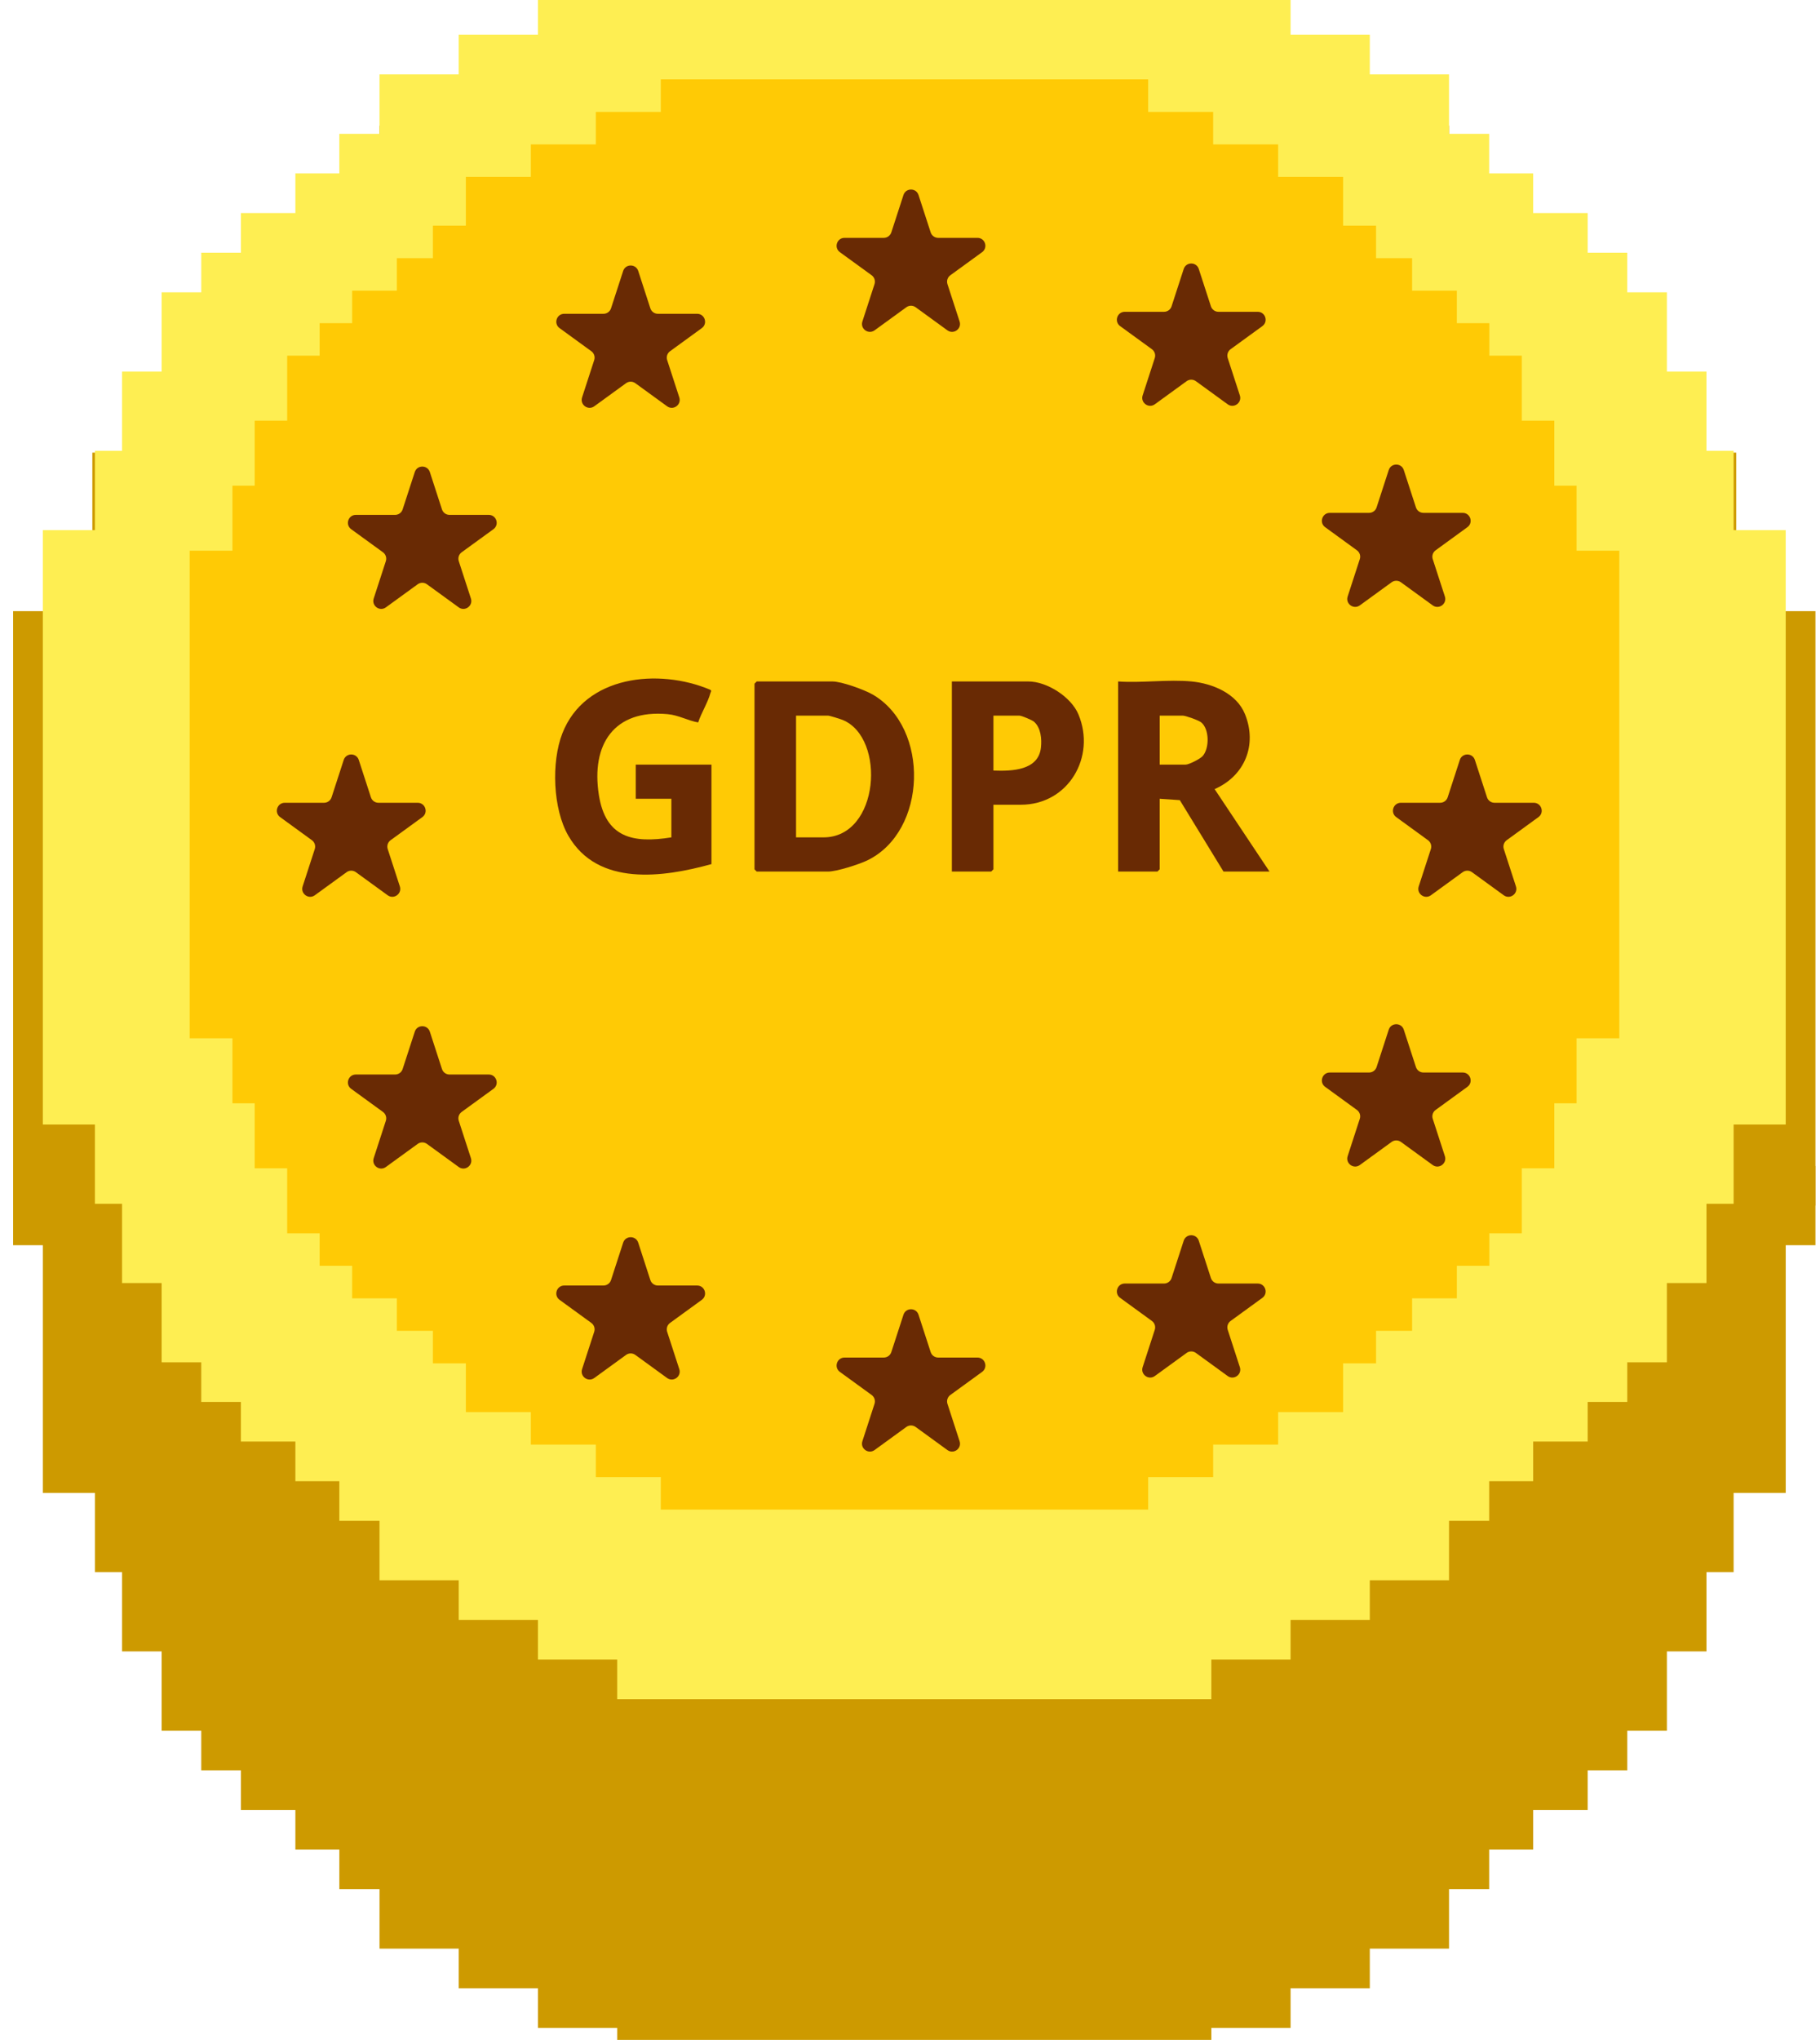<svg width="108" height="121" viewBox="0 0 108 121" fill="none" xmlns="http://www.w3.org/2000/svg">
<path d="M4.891 31.549V36.251" stroke="#CD9A00" stroke-width="3.526"/>
<path d="M7.242 26.848V31.549" stroke="#CD9A00" stroke-width="3.526"/>
<path d="M9.592 22.148V26.849" stroke="#CD9A00" stroke-width="3.526"/>
<path d="M22.52 9.219H27.222" stroke="#CD9A00" stroke-width="3.526"/>
<path d="M27.222 6.868H31.923" stroke="#CD9A00" stroke-width="3.526"/>
<path d="M31.923 4.518H36.624" stroke="#CD9A00" stroke-width="3.526"/>
<path d="M11.943 19.796V22.147" stroke="#CD9A00" stroke-width="3.526"/>
<path d="M14.294 17.446V19.796" stroke="#CD9A00" stroke-width="3.526"/>
<path d="M16.644 15.096V17.446" stroke="#CD9A00" stroke-width="3.526"/>
<path d="M18.995 12.745V15.096" stroke="#CD9A00" stroke-width="3.526"/>
<path d="M21.345 10.394V12.745" stroke="#CD9A00" stroke-width="3.526"/>
<path d="M105.966 36.251V71.509" stroke="#CD9A00" stroke-width="3.526"/>
<path d="M2.541 71.509V36.251" stroke="#CD9A00" stroke-width="3.526"/>
<path d="M103.615 31.549V36.251" stroke="#CD9A00" stroke-width="3.526"/>
<path d="M101.265 26.848V31.549" stroke="#CD9A00" stroke-width="3.526"/>
<path d="M98.914 22.148V26.849" stroke="#CD9A00" stroke-width="3.526"/>
<path d="M85.986 9.219H81.285" stroke="#CD9A00" stroke-width="3.526"/>
<path d="M81.285 6.868H76.584" stroke="#CD9A00" stroke-width="3.526"/>
<path d="M76.584 4.518H71.882" stroke="#CD9A00" stroke-width="3.526"/>
<path d="M96.564 19.796V22.147" stroke="#CD9A00" stroke-width="3.526"/>
<path d="M94.213 17.446V19.796" stroke="#CD9A00" stroke-width="3.526"/>
<path d="M91.862 15.096V17.446" stroke="#CD9A00" stroke-width="3.526"/>
<path d="M89.512 12.745V15.096" stroke="#CD9A00" stroke-width="3.526"/>
<path d="M87.161 10.394V12.745" stroke="#CD9A00" stroke-width="3.526"/>
<path d="M71.883 2.167H36.624" stroke="#CD9A00" stroke-width="3.526"/>
<path d="M4.891 76.21V71.509" stroke="#CD9A00" stroke-width="3.526"/>
<path d="M4.891 78.561V73.86" stroke="#CD9A00" stroke-width="3.526"/>
<path d="M2.541 73.86V69.159" stroke="#CD9A00" stroke-width="3.526"/>
<path d="M7.242 80.912V76.21" stroke="#CD9A00" stroke-width="3.526"/>
<path d="M7.242 83.262V78.561" stroke="#CD9A00" stroke-width="3.526"/>
<path d="M9.592 85.612V80.911" stroke="#CD9A00" stroke-width="3.526"/>
<path d="M9.592 87.963V83.262" stroke="#CD9A00" stroke-width="3.526"/>
<path d="M22.52 98.541H27.222" stroke="#CD9A00" stroke-width="3.526"/>
<path d="M22.52 100.892H27.222" stroke="#CD9A00" stroke-width="3.526"/>
<path d="M27.222 100.892H31.923" stroke="#CD9A00" stroke-width="3.526"/>
<path d="M27.222 103.242H31.923" stroke="#CD9A00" stroke-width="3.526"/>
<path d="M31.923 103.242H36.624" stroke="#CD9A00" stroke-width="3.526"/>
<path d="M31.923 105.592H36.624" stroke="#CD9A00" stroke-width="3.526"/>
<path d="M11.943 87.963V85.613" stroke="#CD9A00" stroke-width="3.526"/>
<path d="M11.943 90.314V87.963" stroke="#CD9A00" stroke-width="3.526"/>
<path d="M14.294 90.314V87.963" stroke="#CD9A00" stroke-width="3.526"/>
<path d="M14.294 92.664V90.314" stroke="#CD9A00" stroke-width="3.526"/>
<path d="M16.644 92.664V90.314" stroke="#CD9A00" stroke-width="3.526"/>
<path d="M16.644 95.015V92.665" stroke="#CD9A00" stroke-width="3.526"/>
<path d="M18.995 95.015V92.665" stroke="#CD9A00" stroke-width="3.526"/>
<path d="M18.995 97.366V95.015" stroke="#CD9A00" stroke-width="3.526"/>
<path d="M21.345 97.366V95.015" stroke="#CD9A00" stroke-width="3.526"/>
<path d="M21.345 99.716V97.365" stroke="#CD9A00" stroke-width="3.526"/>
<path d="M36.624 105.592H71.882" stroke="#CD9A00" stroke-width="3.526"/>
<path d="M36.624 107.943H71.882" stroke="#CD9A00" stroke-width="3.526"/>
<path d="M103.615 76.21V71.509" stroke="#CD9A00" stroke-width="3.526"/>
<path d="M103.615 78.561V73.86" stroke="#CD9A00" stroke-width="3.526"/>
<path d="M105.966 73.86V69.159" stroke="#CD9A00" stroke-width="3.526"/>
<path d="M101.265 80.912V76.21" stroke="#CD9A00" stroke-width="3.526"/>
<path d="M101.265 83.262V78.561" stroke="#CD9A00" stroke-width="3.526"/>
<path d="M98.914 85.612V80.911" stroke="#CD9A00" stroke-width="3.526"/>
<path d="M98.914 87.963V83.262" stroke="#CD9A00" stroke-width="3.526"/>
<path d="M85.986 98.541H81.285" stroke="#CD9A00" stroke-width="3.526"/>
<path d="M85.986 100.892H81.285" stroke="#CD9A00" stroke-width="3.526"/>
<path d="M81.285 100.892H76.584" stroke="#CD9A00" stroke-width="3.526"/>
<path d="M81.285 103.242H76.584" stroke="#CD9A00" stroke-width="3.526"/>
<path d="M76.584 103.242H71.882" stroke="#CD9A00" stroke-width="3.526"/>
<path d="M76.584 105.592H71.882" stroke="#CD9A00" stroke-width="3.526"/>
<path d="M96.564 87.963V85.613" stroke="#CD9A00" stroke-width="3.526"/>
<path d="M96.564 90.314V87.963" stroke="#CD9A00" stroke-width="3.526"/>
<path d="M94.213 90.314V87.963" stroke="#CD9A00" stroke-width="3.526"/>
<path d="M94.213 92.664V90.314" stroke="#CD9A00" stroke-width="3.526"/>
<path d="M91.862 92.664V90.314" stroke="#CD9A00" stroke-width="3.526"/>
<path d="M91.862 95.015V92.665" stroke="#CD9A00" stroke-width="3.526"/>
<path d="M89.512 95.015V92.665" stroke="#CD9A00" stroke-width="3.526"/>
<path d="M89.512 97.366V95.015" stroke="#CD9A00" stroke-width="3.526"/>
<path d="M87.161 97.366V95.015" stroke="#CD9A00" stroke-width="3.526"/>
<path d="M87.161 99.716V97.365" stroke="#CD9A00" stroke-width="3.526"/>
<g filter="url(#filter0_dd_2719_354)">
<rect x="2.541" y="42.715" width="103.425" height="35.259" fill="#CD9A00"/>
<rect x="71.883" y="8.631" width="103.425" height="35.259" transform="rotate(90 71.883 8.631)" fill="#CD9A00"/>
<rect x="76.584" y="10.982" width="98.724" height="44.661" transform="rotate(90 76.584 10.982)" fill="#CD9A00"/>
<rect x="81.285" y="13.332" width="94.023" height="54.063" transform="rotate(90 81.285 13.332)" fill="#CD9A00"/>
<rect x="85.986" y="15.683" width="89.322" height="63.465" transform="rotate(90 85.986 15.683)" fill="#CD9A00"/>
<rect x="88.369" y="19.209" width="82.27" height="68.232" transform="rotate(90 88.369 19.209)" fill="#CD9A00"/>
<rect x="90.978" y="21.559" width="77.569" height="73.45" transform="rotate(90 90.978 21.559)" fill="#CD9A00"/>
<rect x="94.213" y="23.91" width="72.868" height="79.919" transform="rotate(90 94.213 23.91)" fill="#CD9A00"/>
<rect x="96.564" y="26.261" width="68.167" height="84.621" transform="rotate(90 96.564 26.261)" fill="#CD9A00"/>
<rect x="98.914" y="28.611" width="63.465" height="89.322" transform="rotate(90 98.914 28.611)" fill="#CD9A00"/>
<rect x="101.265" y="33.312" width="54.063" height="94.023" transform="rotate(90 101.265 33.312)" fill="#CD9A00"/>
<rect x="102.874" y="38.013" width="44.661" height="97.241" transform="rotate(90 102.874 38.013)" fill="#CD9A00"/>
</g>
<g filter="url(#filter1_i_2719_354)">
<path d="M71.882 4.412H76.584V6.762H81.285V9.113H85.986V12.639H88.369V14.989H90.978V17.339H94.213V19.691H96.563V22.041L98.914 22.041V26.743H101.264V31.443H102.874V36.145H105.965V71.403H102.874V76.104H101.264V80.805H98.914V85.506H96.563V87.857H94.213V90.207H90.978V92.558H88.369V94.909H85.986V98.435H81.285V100.786H76.584V103.135H71.882V105.486H36.624V103.135H31.922V100.786H27.221V98.435H22.52V94.909H20.136V92.558H17.528V90.207H14.294V87.857H11.943V85.506H9.592V80.805H7.242V76.104H5.632V71.403H2.541V36.145H5.632V31.443H7.242V26.743H9.592V22.041H11.943V19.691H14.294V17.339H17.528V14.989H20.136V12.639H22.52V9.113H27.221V6.762H31.922V4.412H36.624V2.061H71.882V4.412Z" fill="#FEEE52"/>
</g>
<g filter="url(#filter2_i_2719_354)">
<path d="M68.133 10.164H71.989V12.091H75.846V14.02H79.701V16.912H81.656V18.839H83.796V20.768H86.449V22.696H88.378V24.623H90.305V28.48H92.233V32.335H93.553V36.191H96.09V65.112H93.553V68.968H92.233V72.824H90.305V76.68H88.378V78.608H86.449V80.536H83.796V82.464H81.656V84.393H79.701V87.284H75.846V89.212H71.989V91.141H68.133V93.068H39.213V91.141H35.357V89.212H31.501V87.284H27.644V84.393H25.689V82.464H23.55V80.536H20.896V78.608H18.968V76.68H17.041V72.824H15.113V68.968H13.793V65.112H11.257V36.191H13.793V32.335H15.113V28.48H17.041V24.623H18.968V22.696H20.896V20.768H23.55V18.839H25.689V16.912H27.644V14.02H31.501V12.091H35.357V10.164H39.213V8.235H68.133V10.164Z" fill="#FFCA05"/>
</g>
<g clip-path="url(#clip0_2719_354)">
<path d="M44.904 40.421H49.396C49.941 40.421 51.291 40.91 51.789 41.199C55.181 43.164 55.031 49.311 51.465 51.035C50.971 51.273 49.648 51.697 49.133 51.697H44.905L44.773 51.564V40.553L44.905 40.421H44.904ZM47.239 49.669H48.867C52.195 49.669 52.586 43.771 50.014 42.708C49.871 42.649 49.234 42.447 49.131 42.447H47.238V49.669H47.239Z" fill="#692A04"/>
<path d="M70.709 40.421C71.962 40.542 73.381 41.133 73.878 42.36C74.617 44.185 73.868 46.022 72.076 46.806L75.333 51.696H72.603L70.011 47.461L68.816 47.379V51.563L68.684 51.696H66.35V40.421C67.751 40.52 69.328 40.288 70.709 40.421ZM68.816 45.353H70.358C70.553 45.353 71.207 45.019 71.358 44.856C71.775 44.403 71.775 43.249 71.279 42.847C71.125 42.722 70.352 42.447 70.182 42.447H68.817V45.354L68.816 45.353Z" fill="#692A04"/>
<path d="M39.84 49.669V47.379H37.727V45.353H42.218V51.255C39.354 52.046 35.474 52.6 33.727 49.574C32.805 47.979 32.708 45.205 33.369 43.505C34.711 40.055 39.085 39.627 42.132 40.907C42.254 40.976 42.181 41.017 42.159 41.103C42.006 41.671 41.617 42.28 41.43 42.851C40.804 42.741 40.277 42.421 39.619 42.36C36.432 42.066 35.069 44.161 35.536 47.148C35.931 49.673 37.532 50.041 39.841 49.669H39.84Z" fill="#692A04"/>
<path d="M58.951 47.732V51.563L58.819 51.696H56.485V40.421H61.021C62.13 40.421 63.564 41.339 63.997 42.378C65.048 44.9 63.394 47.733 60.58 47.733H58.951V47.732ZM58.951 45.706C60.029 45.746 61.62 45.712 61.77 44.342C61.825 43.835 61.77 43.17 61.361 42.811C61.241 42.706 60.617 42.447 60.492 42.447H58.951V45.706H58.951Z" fill="#692A04"/>
</g>
<path d="M36.978 16.073C37.119 15.64 37.732 15.64 37.873 16.073L38.592 18.288C38.655 18.482 38.836 18.613 39.039 18.613H41.369C41.824 18.613 42.014 19.196 41.645 19.463L39.761 20.833C39.596 20.952 39.527 21.165 39.59 21.358L40.31 23.573C40.45 24.007 39.955 24.367 39.586 24.099L37.702 22.73C37.537 22.61 37.314 22.61 37.149 22.73L35.265 24.099C34.896 24.367 34.401 24.007 34.541 23.573L35.261 21.358C35.324 21.165 35.255 20.952 35.09 20.833L33.206 19.463C32.837 19.196 33.027 18.613 33.482 18.613H35.812C36.015 18.613 36.196 18.482 36.259 18.288L36.978 16.073Z" fill="#692A04"/>
<path d="M36.978 73.71C37.119 73.277 37.732 73.277 37.873 73.71L38.592 75.926C38.655 76.12 38.836 76.251 39.039 76.251H41.369C41.824 76.251 42.014 76.833 41.645 77.101L39.761 78.47C39.596 78.59 39.527 78.802 39.59 78.996L40.31 81.211C40.45 81.644 39.955 82.004 39.586 81.737L37.702 80.368C37.537 80.248 37.314 80.248 37.149 80.368L35.265 81.737C34.896 82.004 34.401 81.644 34.541 81.211L35.261 78.996C35.324 78.802 35.255 78.59 35.09 78.47L33.206 77.101C32.837 76.833 33.027 76.251 33.482 76.251H35.812C36.015 76.251 36.196 76.12 36.259 75.926L36.978 73.71Z" fill="#692A04"/>
<path d="M24.613 61.195C24.754 60.762 25.366 60.762 25.507 61.195L26.227 63.41C26.29 63.604 26.47 63.735 26.674 63.735H29.003C29.459 63.735 29.648 64.318 29.28 64.585L27.395 65.955C27.23 66.074 27.162 66.287 27.224 66.48L27.944 68.696C28.085 69.129 27.589 69.489 27.221 69.221L25.336 67.852C25.172 67.732 24.948 67.732 24.784 67.852L22.899 69.221C22.531 69.489 22.035 69.129 22.176 68.696L22.896 66.48C22.959 66.287 22.89 66.074 22.725 65.955L20.84 64.585C20.472 64.318 20.661 63.735 21.117 63.735H23.446C23.65 63.735 23.83 63.604 23.893 63.41L24.613 61.195Z" fill="#692A04"/>
<path d="M24.613 28C24.754 27.567 25.366 27.567 25.507 28L26.227 30.215C26.29 30.409 26.47 30.54 26.674 30.54H29.003C29.459 30.54 29.648 31.122 29.28 31.39L27.395 32.759C27.23 32.879 27.162 33.091 27.224 33.285L27.944 35.5C28.085 35.933 27.589 36.294 27.221 36.026L25.336 34.657C25.172 34.537 24.948 34.537 24.784 34.657L22.899 36.026C22.531 36.294 22.035 35.933 22.176 35.5L22.896 33.285C22.959 33.091 22.89 32.879 22.725 32.759L20.84 31.39C20.472 31.122 20.661 30.54 21.117 30.54H23.446C23.65 30.54 23.83 30.409 23.893 30.215L24.613 28Z" fill="#692A04"/>
<path d="M53.612 11.568C53.752 11.134 54.365 11.134 54.506 11.568L55.226 13.783C55.288 13.976 55.469 14.108 55.673 14.108H58.002C58.457 14.108 58.647 14.69 58.278 14.958L56.394 16.327C56.229 16.447 56.16 16.659 56.223 16.853L56.943 19.068C57.084 19.501 56.588 19.861 56.219 19.594L54.335 18.225C54.17 18.105 53.947 18.105 53.782 18.225L51.898 19.594C51.529 19.861 51.034 19.501 51.175 19.068L51.894 16.853C51.957 16.659 51.888 16.447 51.724 16.327L49.839 14.958C49.471 14.69 49.66 14.108 50.115 14.108H52.445C52.648 14.108 52.829 13.976 52.892 13.783L53.612 11.568Z" fill="#692A04"/>
<path d="M53.612 77.984C53.752 77.551 54.365 77.551 54.506 77.984L55.226 80.199C55.288 80.393 55.469 80.524 55.673 80.524H58.002C58.457 80.524 58.647 81.107 58.278 81.375L56.394 82.744C56.229 82.863 56.16 83.076 56.223 83.269L56.943 85.485C57.084 85.918 56.588 86.278 56.219 86.01L54.335 84.641C54.17 84.521 53.947 84.521 53.782 84.641L51.898 86.01C51.529 86.278 51.034 85.918 51.175 85.485L51.894 83.269C51.957 83.076 51.888 82.863 51.724 82.744L49.839 81.375C49.471 81.107 49.66 80.524 50.115 80.524H52.445C52.648 80.524 52.829 80.393 52.892 80.199L53.612 77.984Z" fill="#692A04"/>
<path d="M70.242 15.954C70.383 15.521 70.996 15.521 71.136 15.954L71.856 18.169C71.919 18.363 72.1 18.494 72.303 18.494H74.633C75.088 18.494 75.278 19.077 74.909 19.344L73.025 20.713C72.86 20.833 72.791 21.045 72.854 21.239L73.574 23.454C73.714 23.887 73.219 24.248 72.85 23.98L70.966 22.611C70.801 22.491 70.578 22.491 70.413 22.611L68.529 23.98C68.16 24.248 67.665 23.887 67.805 23.454L68.525 21.239C68.588 21.045 68.519 20.833 68.354 20.713L66.47 19.344C66.101 19.077 66.291 18.494 66.746 18.494H69.075C69.279 18.494 69.46 18.363 69.522 18.169L70.242 15.954Z" fill="#692A04"/>
<path d="M70.242 73.593C70.383 73.16 70.996 73.16 71.136 73.593L71.856 75.808C71.919 76.002 72.1 76.133 72.303 76.133H74.633C75.088 76.133 75.278 76.716 74.909 76.983L73.025 78.353C72.86 78.472 72.791 78.684 72.854 78.878L73.574 81.094C73.714 81.527 73.219 81.887 72.85 81.619L70.966 80.25C70.801 80.13 70.578 80.13 70.413 80.25L68.529 81.619C68.16 81.887 67.665 81.527 67.805 81.094L68.525 78.878C68.588 78.684 68.519 78.472 68.354 78.353L66.47 76.983C66.101 76.716 66.291 76.133 66.746 76.133H69.075C69.279 76.133 69.46 76.002 69.522 75.808L70.242 73.593Z" fill="#692A04"/>
<path d="M86.626 45.077C86.766 44.644 87.379 44.644 87.52 45.077L88.24 47.292C88.302 47.486 88.483 47.617 88.687 47.617H91.016C91.471 47.617 91.661 48.2 91.292 48.467L89.408 49.837C89.243 49.956 89.174 50.168 89.237 50.362L89.957 52.577C90.098 53.011 89.602 53.371 89.233 53.103L87.349 51.734C87.184 51.614 86.961 51.614 86.796 51.734L84.912 53.103C84.543 53.371 84.048 53.011 84.188 52.577L84.908 50.362C84.971 50.168 84.902 49.956 84.737 49.837L82.853 48.467C82.484 48.2 82.674 47.617 83.129 47.617H85.459C85.662 47.617 85.843 47.486 85.906 47.292L86.626 45.077Z" fill="#692A04"/>
<path d="M20.396 45.077C20.537 44.644 21.149 44.644 21.29 45.077L22.01 47.292C22.073 47.486 22.253 47.617 22.457 47.617H24.786C25.242 47.617 25.431 48.2 25.063 48.467L23.178 49.837C23.013 49.956 22.945 50.168 23.007 50.362L23.727 52.577C23.868 53.011 23.372 53.371 23.004 53.103L21.119 51.734C20.955 51.614 20.731 51.614 20.567 51.734L18.682 53.103C18.314 53.371 17.818 53.011 17.959 52.577L18.679 50.362C18.741 50.168 18.673 49.956 18.508 49.837L16.623 48.467C16.255 48.2 16.444 47.617 16.9 47.617H19.229C19.433 47.617 19.613 47.486 19.676 47.292L20.396 45.077Z" fill="#692A04"/>
<path d="M82.408 61.077C82.549 60.644 83.162 60.644 83.302 61.077L84.022 63.292C84.085 63.486 84.266 63.617 84.469 63.617H86.799C87.254 63.617 87.443 64.2 87.075 64.467L85.191 65.837C85.026 65.956 84.957 66.168 85.02 66.362L85.74 68.577C85.88 69.01 85.385 69.371 85.016 69.103L83.132 67.734C82.967 67.614 82.744 67.614 82.579 67.734L80.695 69.103C80.326 69.371 79.83 69.01 79.971 68.577L80.691 66.362C80.754 66.168 80.685 65.956 80.52 65.837L78.636 64.467C78.267 64.2 78.457 63.617 78.912 63.617H81.241C81.445 63.617 81.626 63.486 81.688 63.292L82.408 61.077Z" fill="#692A04"/>
<path d="M82.408 27.881C82.549 27.448 83.162 27.448 83.302 27.881L84.022 30.096C84.085 30.29 84.266 30.421 84.469 30.421H86.799C87.254 30.421 87.443 31.004 87.075 31.271L85.191 32.641C85.026 32.76 84.957 32.973 85.02 33.166L85.74 35.382C85.88 35.815 85.385 36.175 85.016 35.907L83.132 34.538C82.967 34.418 82.744 34.418 82.579 34.538L80.695 35.907C80.326 36.175 79.83 35.815 79.971 35.382L80.691 33.166C80.754 32.973 80.685 32.76 80.52 32.641L78.636 31.271C78.267 31.004 78.457 30.421 78.912 30.421H81.241C81.445 30.421 81.626 30.29 81.688 30.096L82.408 27.881Z" fill="#692A04"/>
<defs>
<filter id="filter0_dd_2719_354" x="2.541" y="8.631" width="103.425" height="111.652" filterUnits="userSpaceOnUse" color-interpolation-filters="sRGB">
<feFlood flood-opacity="0" result="BackgroundImageFix"/>
<feColorMatrix in="SourceAlpha" type="matrix" values="0 0 0 0 0 0 0 0 0 0 0 0 0 0 0 0 0 0 127 0" result="hardAlpha"/>
<feOffset dy="2.351"/>
<feComposite in2="hardAlpha" operator="out"/>
<feColorMatrix type="matrix" values="0 0 0 0 0 0 0 0 0 0 0 0 0 0 0 0 0 0 0.6 0"/>
<feBlend mode="normal" in2="BackgroundImageFix" result="effect1_dropShadow_2719_354"/>
<feColorMatrix in="SourceAlpha" type="matrix" values="0 0 0 0 0 0 0 0 0 0 0 0 0 0 0 0 0 0 127 0" result="hardAlpha"/>
<feOffset dy="8.227"/>
<feComposite in2="hardAlpha" operator="out"/>
<feColorMatrix type="matrix" values="0 0 0 0 0 0 0 0 0 0 0 0 0 0 0 0 0 0 0.1 0"/>
<feBlend mode="normal" in2="effect1_dropShadow_2719_354" result="effect2_dropShadow_2719_354"/>
<feBlend mode="normal" in="SourceGraphic" in2="effect2_dropShadow_2719_354" result="shape"/>
</filter>
<filter id="filter1_i_2719_354" x="2.541" y="2.061" width="103.425" height="103.425" filterUnits="userSpaceOnUse" color-interpolation-filters="sRGB">
<feFlood flood-opacity="0" result="BackgroundImageFix"/>
<feBlend mode="normal" in="SourceGraphic" in2="BackgroundImageFix" result="shape"/>
<feColorMatrix in="SourceAlpha" type="matrix" values="0 0 0 0 0 0 0 0 0 0 0 0 0 0 0 0 0 0 127 0" result="hardAlpha"/>
<feOffset dy="-4.701"/>
<feComposite in2="hardAlpha" operator="arithmetic" k2="-1" k3="1"/>
<feColorMatrix type="matrix" values="0 0 0 0 1 0 0 0 0 1 0 0 0 0 1 0 0 0 0.52 0"/>
<feBlend mode="normal" in2="shape" result="effect1_innerShadow_2719_354"/>
</filter>
<filter id="filter2_i_2719_354" x="11.257" y="8.235" width="84.833" height="84.833" filterUnits="userSpaceOnUse" color-interpolation-filters="sRGB">
<feFlood flood-opacity="0" result="BackgroundImageFix"/>
<feBlend mode="normal" in="SourceGraphic" in2="BackgroundImageFix" result="shape"/>
<feColorMatrix in="SourceAlpha" type="matrix" values="0 0 0 0 0 0 0 0 0 0 0 0 0 0 0 0 0 0 127 0" result="hardAlpha"/>
<feOffset dy="-3.526"/>
<feComposite in2="hardAlpha" operator="arithmetic" k2="-1" k3="1"/>
<feColorMatrix type="matrix" values="0 0 0 0 0.804 0 0 0 0 0.604 0 0 0 0 0 0 0 0 1 0"/>
<feBlend mode="normal" in2="shape" result="effect1_innerShadow_2719_354"/>
</filter>
<clipPath id="clip0_2719_354">
<rect width="42.391" height="11.634" fill="white" transform="translate(32.942 40.246)"/>
</clipPath>
</defs>
</svg>

